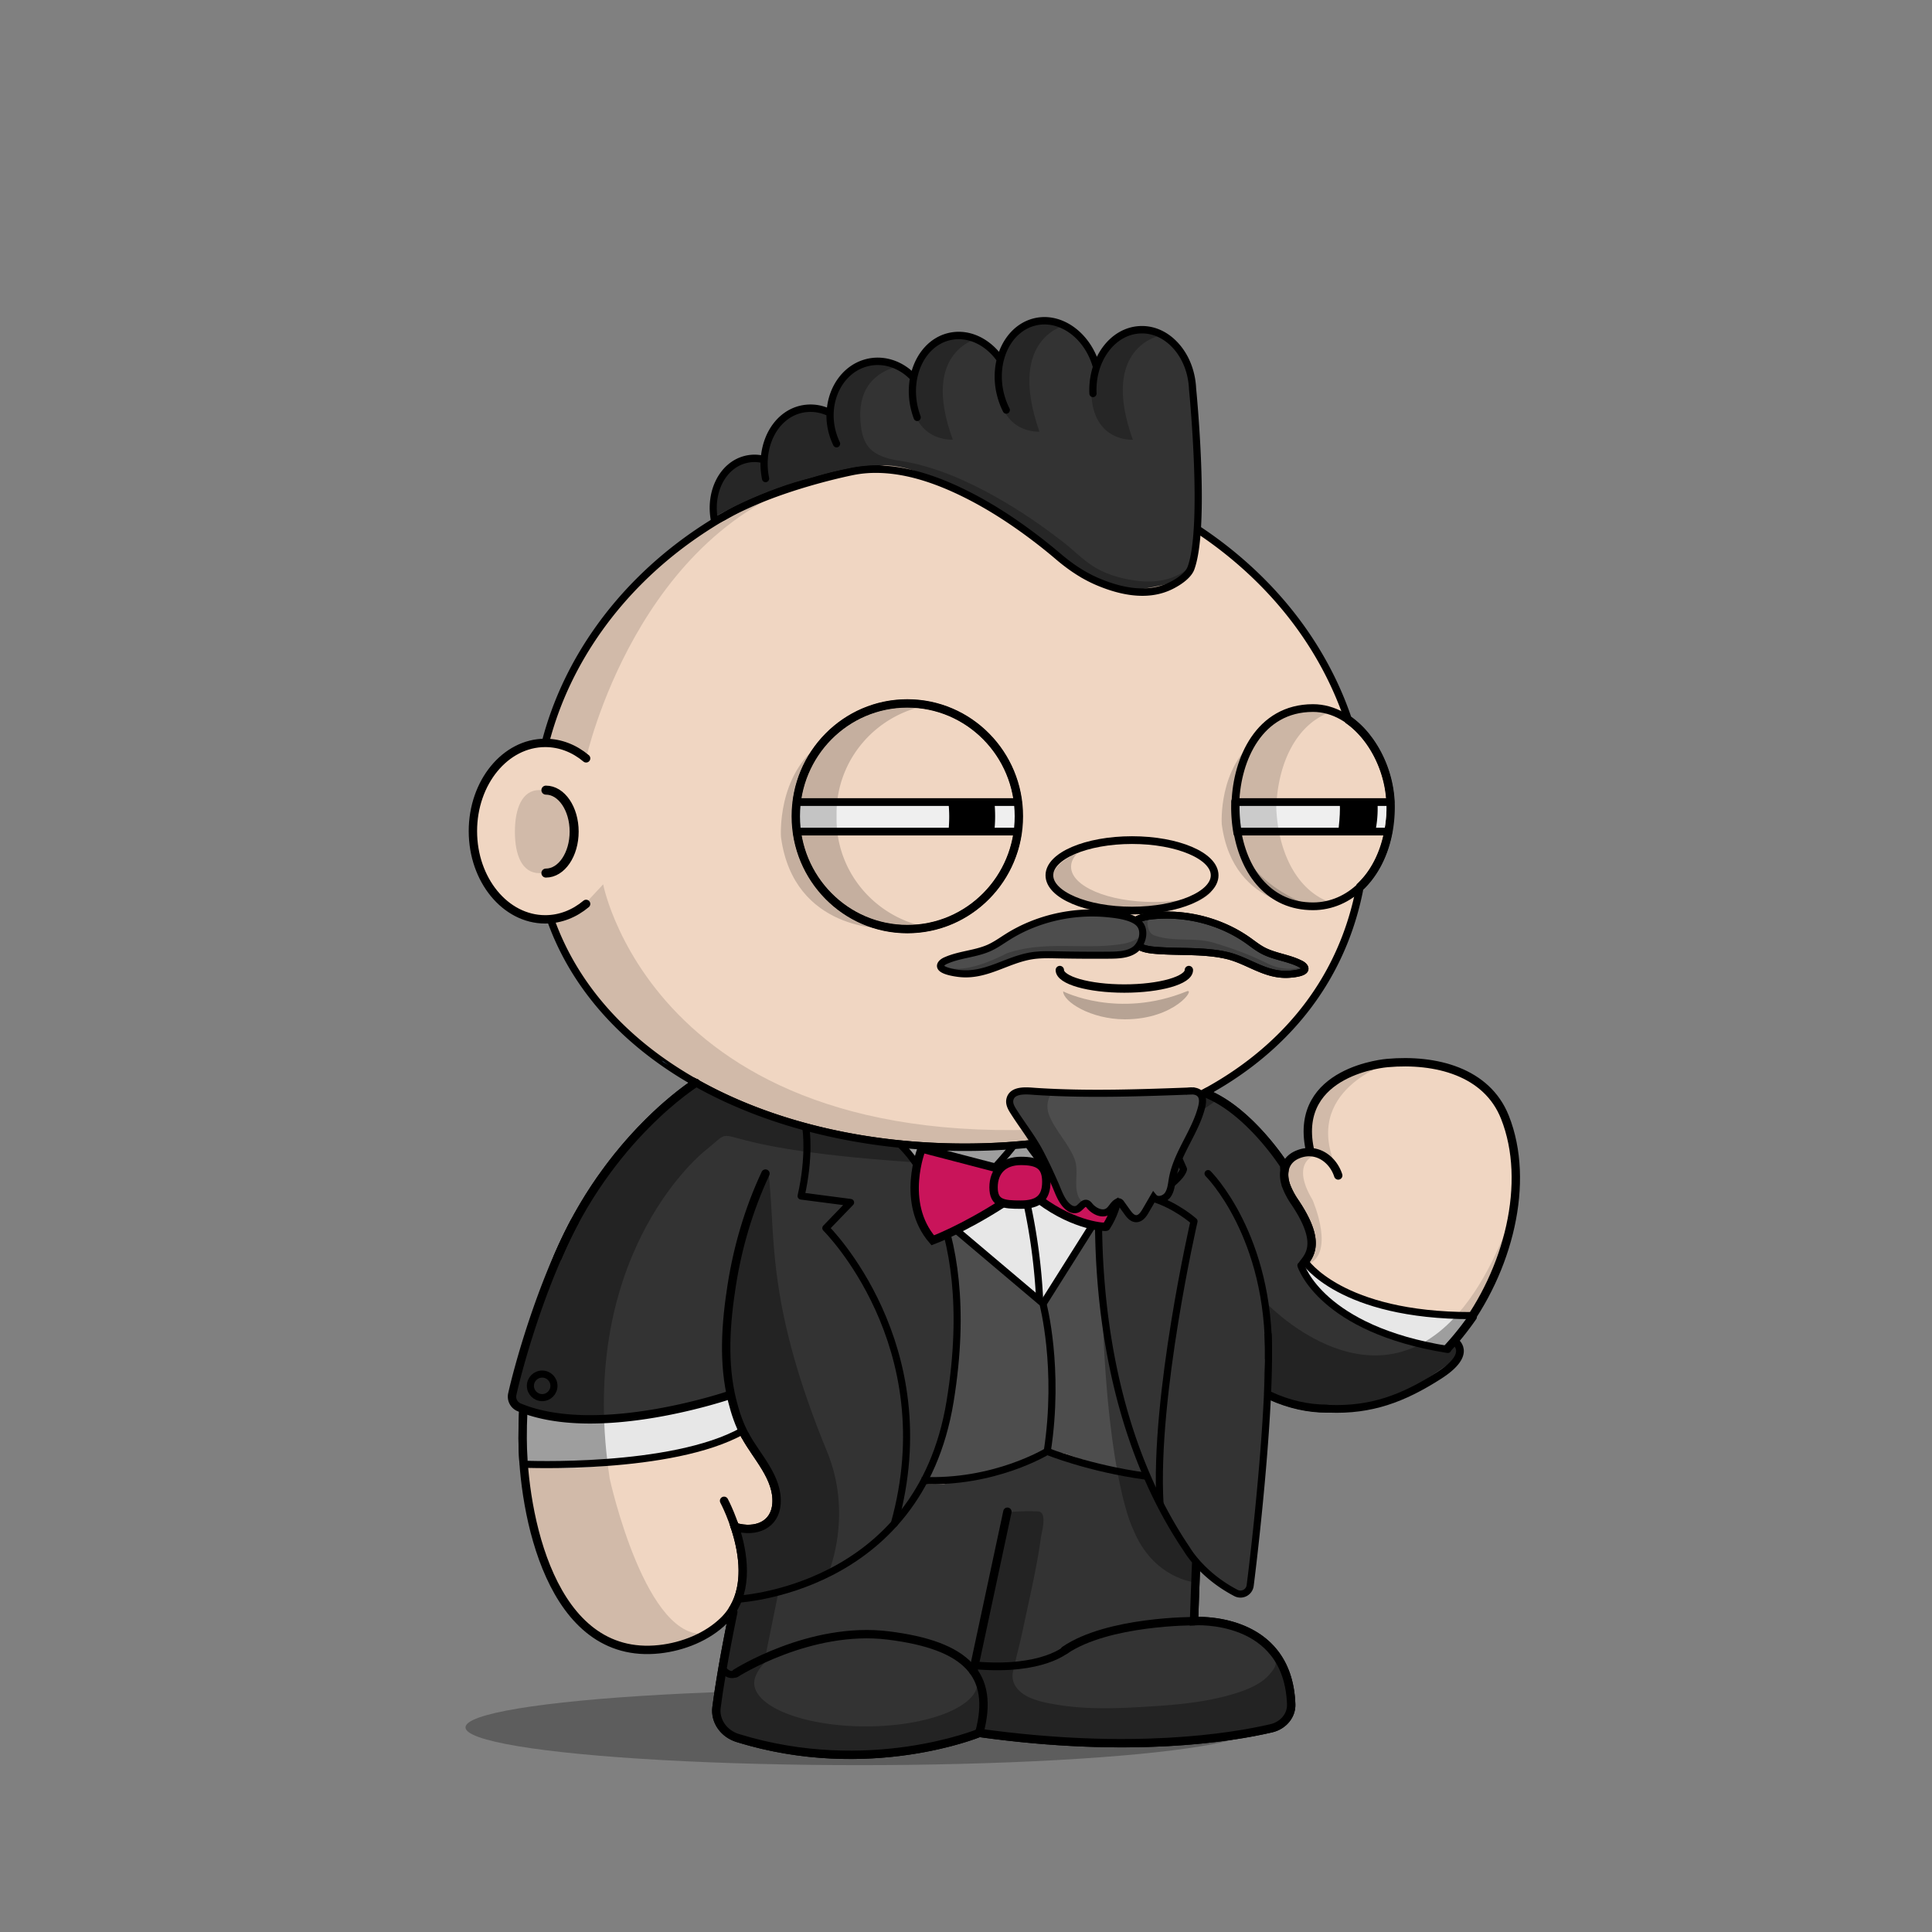 <svg xmlns="http://www.w3.org/2000/svg" xmlns:xlink="http://www.w3.org/1999/xlink" viewBox="0 0 3000 3000" width="100%" height="100%"><rect x="0" y="0" width="3000" height="3000" fill="#808080" stroke="none"/><defs><style>.cls-1-52{opacity:0.27;}.cls-2-52{fill:#f0d6c2;}.cls-3-52,.cls-4-52{fill:none;stroke:#000;stroke-linecap:round;stroke-miterlimit:10;}.cls-3-52{stroke-width:13px;}.cls-4-52{stroke-width:14px;}.cls-5-52{opacity:0.13;}</style></defs><g id="body_ground_shadwo-52" data-name="body ground shadwo"><ellipse class="cls-1-52" cx="1334.82" cy="2682.24" rx="612.02" ry="58.67"/></g><g id="TONE_1" data-name="TONE 1"><path class="cls-2-52" d="M1075.21,1684.92l-86.3,76.44-81.19,108.46-57.17,122.51-32.25,136.1-6.75,96.68,6.35,91.23L835,2395.21l31.39,75.86,38.09,50.13,47.54,31,78.62,9.8,53.8-18.18,39.91-27.63,14.26-12.89-9.88,50-15.22,91.24,2.66,29.33,13.85,17,51.09,17.73,78.1,16.35h75.62l66.58-5.32,48.93-8.42,52-13.82,24.82-6.52,41.94,6.07,126.13,9.16,99.75-.28,77.23-5.54,66.85-9.41,35-7.15,26.94-20.17,3.93-17.17-4.13-32.14-26.1-52.19-43.66-30.74-77-13.9,10.76-205.51s11.6-13.31,15.48-16.39,47-58.42,47-58.42l25-55.24,10.56-19.26,31.14,13.27,62.08,11.3,70.55-7.08,44-23.38,49.3-35.46,42.09-44.1,45.13-60.73,24.32-63.88,17.23-65.23,5.15-65.54-6.61-53.5-17.62-48.7-32.84-34.56-44.43-25.16-50.48-7-43.5-2.38-47.62,10.35-47.78,27.42L2036,1718.43l-4.92,39.57,4.92,33.29-26.16,5.63-11.5,8.85-4.35,6.33-38.65-58.25-40.72-31.51-40.6-26.81,31.43-17.16,63.7-49.54,45.12-49.55L2062,1514.7l25.66-53.08,19.46-60.16,22-45.61s67.57-79.84,0-202.29c-1-1.73.06-10,.06-10l-42.42-40.22-26.54-55.74-22.12-48.66-38.92-53.08-40.7-42.47-35.39-32.73-84.93-62.81-67.24-33.62-70.78-27.43-73.43-21.23L1533,712.27l-76.08-3.54-109.71,10.61-100.85,26.55-81.4,33.62-67.24,37.15-77,58.39L963.2,934.33l-61.93,81.39-29.2,69-23.37,63.1-6.32,5.84L794.78,1169l-33.87,33-22.55,52v62.59l15.25,50.65L781,1405l52.34,22.55,25.51,2.22,26.54,65.47,44.24,61.93,38.93,41.58,61.93,50.43,47.77,29.19Z"/><path class="cls-3-52" d="M1188.61,1822.33c-25.84,55.2-43,113.78-52.34,173.17-9.26,58.83-13.91,121.32.77,179.71,4.69,18.63,10.62,36.6,19.91,53.7,18.31,33.72,51.4,65.64,48.8,105.78-2.14,33.08-31.85,46-64.61,36.29"/><path class="cls-3-52" d="M1875.87,1822.33s102.57,98.45,91,287.14c0,0-3.62,117-95.28,193.58a25.6,25.6,0,0,0-9.21,18.23c-1.49,27.45-5.31,101.95-8.34,196,0,0,145.74-10.32,150.89,129,.65,17.51-12.29,33-30.87,37.34-61.79,14.38-217.56,40-453.39,7.15,0,0-171.42,71-375.08,8-21.91-6.79-35.72-26.6-33-47.6,3.64-28.11,11-75.14,26-147.9"/><path class="cls-3-52" d="M1142.45,2598.2s115.4-73.83,237.21-58.6,165.4,61,141,151.19"/><path class="cls-3-52" d="M1854.07,2517.33s-133.35-.74-200.62,45.13"/><line class="cls-3-52" x1="1511.37" y1="2594.76" x2="1564.29" y2="2347.39"/><path class="cls-3-52" d="M1962.82,2162.51c234.13,119.66,454.59-224.88,374-427.73-28.07-70.68-107.32-90.8-182.53-84.12,0,0-145.76,11-120.63,133.23"/><path class="cls-3-52" d="M2078,1825.24c-8.17-25.5-34.33-44.87-63.48-32.33-21.57,9.27-24.07,30.78-17,49.43a121.09,121.09,0,0,0,13,24.25c40.21,59.72,25.13,80.86,13.07,95.56"/><path class="cls-3-52" d="M1994,1809.24s-53-83.28-120-110.78"/><path class="cls-4-52" d="M847.68,1226.92c24.22,0,43.86,28.83,43.86,64.39s-19.64,64.39-43.86,64.39"/><g class="cls-5-52"><path d="M1094.33,1787.19s-201.47,157.92-147.5,509.15c0,0,56.62,258.34,152.17,239.76l-45.17,19.08L987.54,2562l-45-14-53-42.94L852,2442.22s-19.3-58-20-60.58-15.21-73-15.21-73l-4.07-66,3.05-93.58,14.8-87.89,24.13-80.54,29.56-68.17,35.67-59,31.53-47.85,30.94-37.14,43.33-39.74,34.35-32.8,20.29-14.44-27.3-18.43-64-47.48-59.57-58.39-27.71-38.8-42.45-63.51-.62-25.09,42.47-18.58,35.39-38s89.35,468.89,829,367.15c13.61-1.87-115.08,25.45-101.63,22.66l90.13-18.72,59.92-21.23,59.94-27.48,16.88,11.15s-138.51,121.21-481.78,97.32S1157.34,1736.76,1094.33,1787.19Z"/><path d="M887.11,1291.31c0,35.64-22.14,64.54-49.45,64.54s-38.13-28.59-38.13-64.23,10.82-64.85,38.13-64.85S887.11,1255.67,887.11,1291.31Z"/><path d="M1573.17,2594.76c5-22.44,11.15-45.09,15.5-66,9.65-46.4,21-93.08,27.47-140,1.38-10.09,10.82-41.24-4.4-41.86a345.39,345.39,0,0,0-47.38,1.36l-45,207c-2.76,12.73-5.54,25.71-4.26,38.67,1.7,17.12,10.15,32.84,11.64,50,1.1,12.68-9.17,31.37,0,42.38,4.14,5,11.17,6.24,17.6,7.11,54.93,7.46,110,10.25,165.29,12.64h.92l112.2-1.68a17.54,17.54,0,0,0,1.77-.12l105.39-13.38,40.32-6.53a15.92,15.92,0,0,0,7-3l13.67-10.24c19.81-14.84,7.66-38.52,6.72-57.27l-8.71-23.49-9.17-10c5.94,6.46-12.78,24.53-16.48,27.49-13.29,10.63-30,17-46.12,22-49.56,15.11-100.57,18.33-151.92,21.17-41.23,2.29-82.9,2.88-123.77-3.88-14.26-2.36-29.29-5.19-42.53-11.13C1581.78,2628.28,1568.73,2614.52,1573.17,2594.76Z"/><path d="M1964,2021.1s239.6,257.11,382-130.4l-20.31,76.86L2277.13,2057l-57.28,64.14-72.94,47.35-81.48,18.63-48.89-5-53.72-19.66v-31.7l5.41-52.55Z"/><path d="M2047.55,1791.7s-47.47,7.88-9.43,71.58c0,0,38.93,88.47-12.38,101.74,0,0,7.07-21.24,8.84-23s-1-30.6-1-30.6l-15.51-33.06s-18.7-31.29-20.56-36,4.37-40.57,4.37-40.57l22.84-10.07,20.1-2.71Z"/><path d="M2158.44,1650.06s-139.78,42.47-82.27,165.44l-16.53-15s-22.62-9.72-24.28-13.26-4.87-29.41-4.59-31.07,5.2-35,5.2-35l19.58-28,29.33-21.85Z"/><path d="M910.12,1177.54s78.74-358.22,369.81-437l-115,38.93-81,47.6-83.15,68.5-73.31,85.71-52.94,78.26-27.88,94,40.48,9.18Z"/><path d="M1527.19,2638.53,1517,2606.15a27.42,27.42,0,0,1,.89,6.92c0,37.38-77.63,67.68-173.4,67.68s-173.4-30.3-173.4-67.68c0-10.07,8.47-24.59,18.57-33.18l1.72-5.79a2.09,2.09,0,0,1-2.82-2.32L1229,2372.66a44.63,44.63,0,0,1,51.53-35c28.26,5,69.15,9.6,119.68,9.6-108.73,0-195.06-106.63-211.45-199.06-8.65-48.77-14.07-95.19-13.38-144.66.75-52.56,2.46-108.52,10.89-166.33a2.09,2.09,0,0,0-4-1.14c-22.2,50.76-92.27,233.07-29,385.72a1.4,1.4,0,0,0,.15.3l43,70.9a2.56,2.56,0,0,1,.24.56l4.42,17a62.9,62.9,0,0,1-1.35,36.2l-4.83,14.12a2.11,2.11,0,0,1-1.14,1.24l-26.61,11.66a2.06,2.06,0,0,1-1.07.16l-21.94-2.52a2.1,2.1,0,0,0-2.27,2.61l7.71,29.28a1.59,1.59,0,0,1,.06.38l3.63,49.69a2.11,2.11,0,0,1-.08.75l-14.6,49.1-.06.26-24.2,149.68a2.1,2.1,0,0,0,0,.79l6,26.41a2.08,2.08,0,0,0,1.18,1.45l59.31,26.68a2,2,0,0,0,.49.15l69,12.26.26,0,84.09,4h.26l60.19-4.53.24,0,83.39-16a1.05,1.05,0,0,0,.24-.06l40.42-13a2.09,2.09,0,0,0,1.43-1.73l6.33-50.94"/><path d="M1918.06,2248.79s-59.53,81.86-149.77,94c0,0,23,15,91.12-2.65l4.42-20.35,8.85-16.81,10.48-10.21"/></g><path d="M2129.2,1143.53a144,144,0,0,0-31.17-30.72,536.58,536.58,0,0,0-23-56.35c-32.82-68.83-79.79-130.63-139.61-183.69s-129.34-94.63-206.81-123.7c-80.17-30.08-165.32-45.33-253.08-45.33a723.09,723.09,0,0,0-219.4,33.67,674.64,674.64,0,0,0-187.55,93.24c-56,39.93-104,87.44-142.51,141.21-39.24,54.78-67.57,114.53-84.18,177.58a5.75,5.75,0,0,0,11.12,2.93c16.26-61.69,44-120.17,82.41-173.82,37.78-52.73,84.83-99.34,139.84-138.54a663,663,0,0,1,184.36-91.64,711.53,711.53,0,0,1,215.91-33.13c86.38,0,170.17,15,249,44.6,76.14,28.57,144.52,69.46,203.22,121.54s104.7,112.6,136.85,180a522.14,522.14,0,0,1,24.57,61.08c1.7,1.17,3.39,2.41,5.06,3.7.85.67,1.71,1.35,2.55,2l.54.43c.91.76,1.82,1.54,2.72,2.34l.82.73c.88.79,1.76,1.59,2.63,2.42.22.2.43.42.65.63a141.8,141.8,0,0,1,14.69,16.6c21.6,28.51,34,65.55,34,101.63,0,40.38-11.31,77.31-31.91,104.43h0c-.65.86-1.31,1.7-2,2.53-.89,1.11-1.79,2.18-2.69,3.24l-1,1.09c-.6.69-1.2,1.36-1.81,2-.38.42-.77.83-1.16,1.25-.57.6-1.14,1.19-1.72,1.78-.39.4-.78.81-1.18,1.2-.91.9-1.83,1.8-2.76,2.66-20,109.66-76.83,202.64-167.34,272.26-54.72,42.09-120.47,74.65-195.41,96.79s-157.82,33.42-245.91,33.42c-73.58,0-145.3-7.85-213.16-23.33S1154,1714,1098,1684.31c-117.39-62.14-199.49-151.36-237.44-258a5.75,5.75,0,0,0-10.83,3.85c38.92,109.43,122.91,200.84,242.89,264.35,56.87,30.1,120.69,53.35,189.67,69.09,68.7,15.67,141.28,23.62,215.72,23.62,89.2,0,173-11.4,249.17-33.89,76.31-22.54,143.31-55.75,199.16-98.7,91.16-70.12,149-163.31,170.49-273.08a136.34,136.34,0,0,0,12.27-13.43c23.68-29.62,36.73-70.49,36.73-115.08C2165.83,1214.15,2152.48,1174.25,2129.2,1143.53Z"/><path class="cls-3-52" d="M910.12,1403.57c-18.06,15.13-39.93,24-63.49,24-62,0-112.3-61.34-112.3-137s50.28-137,112.3-137c23.56,0,45.43,8.85,63.49,24"/><path class="cls-3-52" d="M1124.34,2330.45s65.27,121.25,0,185.71c-26,25.66-63.7,40.75-100.54,44.76-169.74,18.5-211.9-213.21-212.25-327.21-1.19-384.43,268.87-552.24,268.87-552.24"/></g><defs><style>.cls-1-89{fill:#8cc9ff;}.cls-2-89{fill:#e7e7e7;}.cls-3-89{fill:#4d4d4d;}.cls-4-89{fill:#333;}.cls-5-89{opacity:0.32;}.cls-1-890-89,.cls-1-891-89,.cls-1-892-89,.cls-1-893-89,.cls-6-89,.cls-7-89,.cls-8-89,.cls-9-89{fill:none;}.cls-1-890-89,.cls-1-891-89,.cls-1-892-89,.cls-1-893-89,.cls-1-894-89,.cls-6-89,.cls-7-89,.cls-9-89{stroke:#000;}.cls-1-890-89,.cls-1-894-89,.cls-6-89,.cls-7-89{stroke-linecap:round;}.cls-1-891-89,.cls-1-892-89,.cls-1-894-89,.cls-6-89,.cls-7-89,.cls-9-89{stroke-miterlimit:10;}.cls-1-894-89,.cls-6-89,.cls-9-89{stroke-width:13px;}.cls-1-890-89,.cls-1-891-89,.cls-1-893-89,.cls-7-89{stroke-width:11px;}.cls-1-890-89,.cls-1-893-89{stroke-linejoin:round;}.cls-1-892-89{stroke-width:12px;}.cls-1-894-89{fill:#c9145a;}</style></defs><g id="SUIT_BOWTIE" data-name="SUIT BOWTIE"><path class="cls-1-89" d="M1030.44,1649.18l7.67,4.68q-5.37-3.66-10.78-7.22Z"/><path class="cls-2-89" d="M1132,2169c-8-1-15,6-24,8-6,1-13-1-19,1-89.93,30-186.94,35.72-277.42,13.17l4.14,82c75.24,15.32,151.33-.37,228.28-15.2,36-6.63,70.18-15.06,103.43-29.53-3.26-13.94-4.79-28.18-8.43-43.47C1138,2179,1139,2170,1132,2169Z"/><path class="cls-2-89" d="M1558,1971c6-20,9-41,21-59-27-17-52-37-77-56,25.31-24.4,56.33-45.54,72.4-78.18q-15.5,1.17-31.11,1.79c5.24.06,10.48.18,15.71.39-5.23-.21-10.47-.33-15.71-.39-3.76.15-7.52.29-11.29.39,3.77-.1,7.53-.24,11.29-.39-43.77-.45-87.63,3.86-132.29-.61q-6.16-.66-12.33-1.44c23.87,32.83,43,69.48,59.06,107.44l1.27,1C1493,1915,1523,1945,1558,1971Z"/><path class="cls-2-89" d="M1562,1975.38c1,18,71.55,106,100-21.38,12.77-22.71,27.58-43.89,45.45-62.5q.46-35.74,3.55-71.5c2-17,3-34,7-51,1.33-6,2.66-11.52,4-17.2a703,703,0,0,1-123.75,23.87c-41.63,5.12-119.55,66-95.92,95.26C1492.31,1884.93,1562,1960.38,1562,1975.38Z"/><path class="cls-3-89" d="M1707.45,1891.5c-17.87,18.61-32.68,39.79-45.45,62.5l-.77-1.19C1650.62,1979,1634.81,2003,1619,2026c-21.23-18.46-42.46-35.23-60.54-56.58-.15.53-.3,1.06-.46,1.58-35-26-65-56-99-85l-1.27-1,1.27,3c1,1,3,4,3,6,33,83,31,170,16,258-5,26-7,49-14,74-7,28-17,53-33,77,15,2,31,4,44-1a50.73,50.73,0,0,1,9-2c46-11,88-19,129-42,6-3,13-12,19-6,2,2,8-1,7,4,9,0,18,1,25,5,3,1,6,1,8,4,2,2,6,0,9,1,15,8,29,14,45,16,19,3,38,2,55,10C1732.43,2165.05,1705.66,2028.66,1707.45,1891.5Z"/><path class="cls-4-89" d="M1624,2580c-38,16-80,5-121,5-44-46-114-47-174-48-55,0-106,23-155,46-16.53,8.27-37.85,22.68-52.09,11.05l-8.41,50.44,2.66,29.33,13.85,17,51.09,17.73,78.1,16.35h75.62l66.58-5.32,48.93-8.43,52-13.81,24.82-6.52,41.94,6.07,126.13,9.16,99.75-.28,77.23-5.54,66.85-9.41,35-7.15,26.94-20.17,3.93-17.17-4.13-32.14-26.1-52.19-43.66-30.74-77-13.9.22-2.59c-50,6.66-99,3.71-146.29,22.26C1679,2548,1653,2567,1624,2580Z"/><path class="cls-4-89" d="M2262.33,2081.89A32.11,32.11,0,0,0,2252,2098c-90-15-195-45-232-138a14.07,14.07,0,0,0,5.7-2.45c15.9-32.6,3-68-14.7-98.55-8.56-15-17.11-31.48-18-48.42l-37.64-56.73-40.72-31.51-37.83-25c-10.85,4.45-21.76,9-32.76,13.64-32,14-66,23-100,34q-11,3.62-22,6.8c-1.32,5.68-2.65,11.22-4,17.2-4,17-5,34-7,51-14,161,13,323,70,472-17-8-36-7-55-10-16-2-30-8-45-16-3-1-7,1-9-1-2-3-5-3-8-4-7-4-16-5-25-5,1-5-5-2-7-4-6-6-13,3-19,6-41,23-83,31-129,42a50.73,50.73,0,0,0-9,2c-13,5-29,3-44,1,16-24,26-49,33-77,7-25,9-48,14-74,15-88,17-175-16-258,0-2-2-5-3-6-16.26-39-35.84-76.74-60.33-110.44-60.86-7.68-121.55-23.3-183.37-37.35-40-9-71.3-23.21-108.3-41.21-10.06-4.65-21.32-9.3-31-15.8l-.79,1.72-86.3,76.44-81.19,108.46-57.17,122.51-52,159.61-3.45,25.28,16.46,13.4,0,.55C902.06,2213.72,999.07,2208,1089,2178c6-2,13,0,19-1,9-2,16-9,24-8,7,1,6,10,7,16,3.64,15.29,5.17,29.53,8.43,43.47,1.86-.81,3.72-1.62,5.57-2.47,22,38,63,75,48,123-7,25-37,30-60,26,17.61,44,13.5,95-11.61,136.6l9.21-8.33-9.88,50-6.81,40.8c14.24,11.63,35.56-2.78,52.09-11.05,49-23,100-46,155-46,60,1,130,2,174,48,41,0,83,11,121-5,29-13,55-32,84-43,47.31-18.55,96.34-15.6,146.29-22.26l6.92-81s64.75,46.47,68.87,43.73c16.58-11.06,30.94-208.1,30.94-208.1l6-81.54-4.21-25.32,31.14,13.27,62.08,11.3,70.55-7.08,51.49-13.38,86.32-58.85Z"/><path class="cls-2-89" d="M2284.84,2046.24c-5.59.12-11.2,0-16.84-.24-86-5-182-21-243-87,.25-.48.47-1,.7-1.45a14.07,14.07,0,0,1-5.7,2.45c37,93,142,123,232,138a32.11,32.11,0,0,1,10.33-16.11l-.39-4.83Z"/><path class="cls-5-89" d="M1765.63,1740.3l-.62.08-3.4,1.21C1766.13,1740.51,1768,1740,1765.63,1740.3Z"/><path class="cls-5-89" d="M1870.56,1697.1l3.64-1.43-.21-.14Z"/><path class="cls-5-89" d="M1874.2,1695.67l-3.64,1.43L1814.05,1723l-19.4,6.87c-124.86,54.28-261.56,55.58-394.65,45.12-56-5-110-20-168-30-56.11-10.64-101.93-39.06-152.84-62.64l-19,13.55-34.35,32.8-43.33,39.74-30.94,37.14L920,1853.44l-35.67,59-29.56,68.17-24.13,80.54-34.29,106.93,15.22,22.53,1.22,52,1.72,28c42.65,3.32,85.67-.57,128.72-.67-40.22-332.73,151.12-482.73,151.12-482.73,63-50.43-28.5-7.08,314.76,16.81s481.78-97.32,481.78-97.32Z"/><path class="cls-5-89" d="M1573.17,2594.76c5-22.44,11.15-45.09,15.5-66,9.65-46.4,21-93.08,27.47-140,1.38-10.09,10.82-41.24-4.4-41.86a345.39,345.39,0,0,0-47.38,1.36l-45,207c-2.76,12.73-5.54,25.71-4.26,38.67,1.7,17.12,10.15,32.84,11.64,50,1.1,12.68-9.17,31.37,0,42.38,4.14,5,11.17,6.24,17.6,7.11,54.93,7.46,110,10.25,165.29,12.64h.92l112.2-1.68a17.54,17.54,0,0,0,1.77-.12l105.39-13.38,40.32-6.53a15.92,15.92,0,0,0,7-3l13.67-10.24c19.81-14.84,7.66-38.52,6.72-57.27l-8.71-23.49-9.17-10c5.94,6.46-12.78,24.53-16.48,27.49-13.29,10.63-30,17-46.12,22-49.56,15.11-100.57,18.33-151.92,21.17-41.23,2.29-82.9,2.88-123.77-3.88-14.26-2.36-29.29-5.19-42.53-11.13C1581.78,2628.28,1568.73,2614.52,1573.17,2594.76Z"/><path class="cls-5-89" d="M1964,2021.1l4.27,57.16-5.41,52.55v31.7l53.72,19.66,48.89,5,85.91-10.58,94.31-48.4,20.16-23.68-3.87-27.42,17.59-30.22c-6.71-.58-13.46-1.06-20.05-2C2123.4,2192.19,1964,2021.1,1964,2021.1Z"/><path class="cls-5-89" d="M1284.16,2253.79c-95.55-232.69-79.08-332.52-90.73-431.46-.28-2.42-10.13,11.46-11.1,13.69-22.2,50.76-92.27,233.07-29,385.72a1.4,1.4,0,0,0,.15.3l43,70.9a2.56,2.56,0,0,1,.24.56l4.42,17a62.9,62.9,0,0,1-1.35,36.2l-4.83,14.12a2.11,2.11,0,0,1-1.14,1.24l-26.61,11.66a2.06,2.06,0,0,1-1.07.16l-21.94-2.52a2.1,2.1,0,0,0-2.27,2.61l7.71,29.28a1.59,1.59,0,0,1,.06.38l3.63,49.69a2.11,2.11,0,0,1-.08.75l-9.59,32.26c22.61-1.64,22.61-1.64,140.51-38C1284.16,2448.32,1326.38,2356.61,1284.16,2253.79Z"/><path class="cls-5-89" d="M1517,2606.15a27.42,27.42,0,0,1,.89,6.92c0,37.38-77.63,67.68-173.4,67.68s-173.4-30.3-173.4-67.68c0-10.07,8.47-24.59,18.57-33.18l1.72-5.79a2.09,2.09,0,0,1-2.82-2.32l20.29-99.88c-20.29,9.39-42.61,12.76-65.22,14.4l-5,16.84-.06.26-24.2,149.68a2.1,2.1,0,0,0,0,.79l6,26.41a2.08,2.08,0,0,0,1.18,1.45l59.31,26.68a2,2,0,0,0,.49.15l69,12.26.26,0,84.09,4h.26l60.19-4.53.24,0,83.39-16a1.05,1.05,0,0,0,.24-.06l40.42-13a2.09,2.09,0,0,0,1.43-1.73l6.33-50.94Z"/><path class="cls-6-89" d="M865.83,1952.54c78.54-186.53,214.59-271.07,214.59-271.07"/><path class="cls-6-89" d="M812.77,2267.72c-.8-12.14-1.19-23.57-1.22-34q-.06-20.55.88-40.26"/><path class="cls-6-89" d="M1139.41,2365.88c12.52,35.76,24.47,91.53-1.5,133.32"/><path class="cls-6-89" d="M1157,2228.91c18.31,33.72,51.4,65.64,48.8,105.78-2.14,33.08-31.85,46-64.61,36.29"/><path class="cls-6-89" d="M1188.61,1822.33c-25.84,55.2-43,113.78-52.34,173.17-9.26,58.83-13.91,121.32.77,179.71,4.69,18.63,10.62,36.6,19.91,53.7"/><path class="cls-6-89" d="M1857.37,2428.22c-1.14,27.35-2.22,55.52-3.3,89.11,0,0,145.74-10.32,150.89,129,.65,17.51-12.29,33-30.87,37.34-61.79,14.38-217.56,40-453.39,7.15,0,0-171.42,71-375.08,8-21.91-6.79-35.72-26.6-33-47.6,3.64-28.11,11-75.14,26-147.9"/><path class="cls-7-89" d="M1875.87,1822.33s97.43,96,93.78,287.14"/><path class="cls-6-89" d="M1142.45,2598.2s115.4-73.83,237.21-58.6,165.4,61,141,151.19"/><path class="cls-6-89" d="M1854.07,2517.33s-133.35-.74-200.62,45.13"/><line class="cls-6-89" x1="1511.37" y1="2594.76" x2="1564.29" y2="2347.39"/><path class="cls-6-89" d="M2248.07,2093.27a451.55,451.55,0,0,0,38.72-48.42"/><path class="cls-6-89" d="M1874,1698.46c67,27.5,120,110.78,120,110.78l.51,8.43c-1.31,7.94,0,16.57,3,24.67a121.09,121.09,0,0,0,13,24.25c40.21,59.72,25.13,80.86,13.07,95.56"/><path d="M1872.62,1689.09c-39,21.61-82.09,39.41-128.7,53.18-75.08,22.17-157.82,33.42-245.91,33.42-73.58,0-145.3-7.85-213.16-23.33S1154,1714,1098,1684.31q-10.29-5.44-20.22-11.19a54,54,0,0,1-9.23,8q11.79,6.9,24.07,13.4c56.87,30.1,120.69,53.35,189.67,69.09,68.7,15.67,141.28,23.62,215.72,23.62,89.2,0,173-11.4,249.17-33.89,50.46-14.91,96.85-34.48,138.64-58.45C1881.68,1692.49,1877.6,1689.62,1872.62,1689.09Z"/><path class="cls-8-89" d="M1129.19,2128.3l13.26,3s393.84,82.19,818.57-7.83"/><path class="cls-9-89" d="M1134.81,2165.6S929,2236.78,806,2185.23a17.92,17.92,0,0,1-10.53-20.38c8.77-39.73,43.69-168.39,97.77-269.63"/><path class="cls-7-89" d="M812.77,2273.6s230,10.1,340.52-51.86"/><path class="cls-1-890-89" d="M1251.6,1753.85s6.42,41-7.65,103.34l76.82,10L1282.36,1907s183.76,181.43,106.35,458.9"/><path class="cls-1-891-89" d="M1395.52,1775s128.19,105.07,79.79,401.12S1142,2483.5,1142,2483.5"/><path class="cls-1-891-89" d="M1574.16,1778.6s-53.93,69.8-112.9,106.37"/><path class="cls-1-891-89" d="M1595.83,1776c.46,1.11,41.7,60.19,87.94,99.62l22.62-28.43"/><path class="cls-1-891-89" d="M1461.4,1890.37l158,133.52s26.68,100.14,6.8,229.62c0,0-82.13,50.57-195.12,45.26"/><path class="cls-1-891-89" d="M1626.47,2253.79s64.19,26.24,153,38.37"/><line class="cls-1-891-89" x1="1706.39" y1="1887.01" x2="1620.61" y2="2023.07"/><path class="cls-1-891-89" d="M1713.93,1757.61s-56.69,374,129.24,648.48c0,0,22.65,39.71,76,67.47a15.21,15.21,0,0,0,22.1-11.56c8.8-68.86,33-287.13,27.69-391.43"/><path class="cls-1-891-89" d="M1145.63,2597s-11.12,10.11-23.34-5.24"/><path class="cls-1-892-89" d="M1656.65,2560.34s-36.86,34.75-141.84,25.7"/><path class="cls-1-893-89" d="M1801.25,2335.05c-9.7-166.54,52.82-438.65,52.82-438.65s-28-25.14-65.24-36.19c0,0,45.51-28.09,48.89-44.71,0,0-29.76-71.41-49.88-82.72"/><path class="cls-7-89" d="M2026.25,1958.85s55.06,84.21,258.56,84"/><path class="cls-7-89" d="M2020.05,1965c.51,1.53,32.09,99.17,228,130.43"/><path class="cls-1-892-89" d="M2257.79,2082.11s32.19,18.37-23.61,54-105.22,54-170.57,51.44l-3.85-.46c-29-.17-58.92-6.67-89.11-20.79"/><circle class="cls-1-891-89" cx="841.89" cy="2151.94" r="18.28"/><path class="cls-5-89" d="M1784.12,2299.16l70,122.09,2.13,35.86s-65.74-5-97-83.18c0,0-38-72.42-47.06-329.08l30.16,143Z"/><path class="cls-1-894-89" d="M1621.48,1817.28l98.32-51.55s41.57,70.89-2.08,139.11c.38,1-47.29.19-103.54-41.76"/><path class="cls-1-894-89" d="M1552,1814.84l-120.71-31.46s-33.83,83.62,17.08,142.55c0,0,45.93-16.88,109.34-57.76"/><path class="cls-1-894-89" d="M1624.71,1835.23c0,25.42-12.77,35.32-39.56,35.32s-42.35-1.36-42.35-26.77,15.57-41.09,42.35-41.09S1624.71,1809.81,1624.71,1835.23Z"/><path class="cls-1-890-89" d="M1595.83,1874.28A914.87,914.87,0,0,1,1614.18,2015"/></g><defs><style>.cls-1-347{fill:#333;}.cls-2-347{opacity:0.25;}</style></defs><g id="Layer_36_copy_6" data-name="Layer 36 copy 6"><g id="Hair_Mohawk_copy_6" data-name="Hair_Mohawk copy 6"><path class="cls-1-347" d="M1645.13,865.91l35.19,24.77s41.2,16.81,45.49,17.69,42.06,7.08,42.92,7.08,34.56-6.19,37.45-7.08,25.21-7.07,25.21-7.07l13.74-16.81S1858,857.94,1858,857.06s2.58-44.15,3.44-45.52,0-63,0-63L1858,690.73s-2.6-53.42-3-55.9-5.57-47.61-5.57-51.15-12.88-34.5-13.74-36.27-24.89-20.35-25.75-23-37.76-11.5-39.48-11.5-32.62,9.73-34.34,11.5-24,24.77-24.89,27.42-6.86,16.81-6.86,16.81l-12-23L1682,528.83s-20.6-17.69-23.18-18.58-35.19-12.38-35.19-12.38-23.66,3-26.42,5.94-20.79,18.83-23.37,21.48-22.31,29.2-22.31,29.2-16.31-18.58-18-20.35-32.62-11.5-32.62-11.5-21.45,1.77-23.17,2.65-30,9.73-30.9,10.62-18,20.35-18,22.12-9.44,28.31-9.44,28.31l-22.32-19.47s-44.63-5.3-46.35-4.42-30,15-30,15.93-18,20.34-18,20.34l-11.16,20.35-2.57,20.35-28.33-5.31-36,9.73-20.6,23.89-12.87,14.16-6.43,31.85-15-2.66-21,8.85-22.76,15-12.71,22.26-4.3,45.76s79.67-45,151.77-60.94c0,0,48.93-16.81,97.86-19.47s81.54,17.7,81.54,17.7,55.79,26.54,56.65,26.54,53.22,26.54,54.08,27.42,62.66,44.24,62.66,44.24Z"/></g><g id="Layer_37_copy_6" data-name="Layer 37 copy 6"><path class="cls-2-347" d="M1802,521s-95.09,16.72-42.89,161.81c0,0-61.93,4.42-64.58-72.54,0,0,5.82-42.74,15.74-55.88s25.83-29.94,25.83-29.94l27.68-9.71,26.29,2.85Z"/><path class="cls-2-347" d="M1656.92,504.32s-95.09,17.15-42.89,166c0,0-61.93,4.54-64.58-74.44,0,0,5.82-43.85,15.73-57.32S1591,507.85,1591,507.85l27.68-10,26.29,2.92Z"/><path class="cls-2-347" d="M1522.44,524.37s-95.08,16.36-42.89,158.36c0,0-61.93,4.32-64.58-71,0,0,5.82-41.83,15.74-54.68s25.84-29.31,25.84-29.31l27.68-9.51,26.28,2.8Z"/><path class="cls-2-347" d="M1764.51,901.75c-20.7-2.77-42.1-8.31-60.76-18.67-2.45-1.36-4.83-2.81-7.16-4.33-16.19-10.56-29.84-24.63-45.06-36.49-33-25.72-67.61-49.46-104.08-70-44.17-24.85-92.15-46.47-142.35-55.5-2.6-.46-5.21-.89-7.82-1.27-14.78-2.15-30.51-5.9-42.48-15.32-15.66-12.32-18.41-34.43-19-53-.7-21.18,4.84-42.86,20.43-58,10-9.7,24-17.44,38-19.55l-11.93-2.92-26.29-2.45-27.68,8.33s-15.92,14.42-25.84,25.68c-7.16,8.14-12.19,29.53-14.43,40.78l-9.27-2.36-26.29-2.54-27.68,8.64s-15.92,15-25.84,26.63c-6.42,7.56-11.12,26.14-13.64,38.31l-10.69-1-27.68,8.63s-15.92,15-25.84,26.63-15.74,49.68-15.74,49.68c0,34.47,100.86-24.8,100.86-24.8q-.57-2.54-1.09-5c15.29,4.34,32.94-6.54,32.94-6.54,51.81-7.44,80.64-18.58,94.85-31.07l-1.07,5.41,25.62-2.48,54,6.9,50.94,16.81,37.53,16.81,30.81,16.08,62,40.17,39.93,34,47.21,39.33,48,18.18,44.56,4.42,29.62-6.24L1840.52,896l4.42-13.27C1822.35,901.2,1792.75,905.53,1764.51,901.75Z"/></g><path d="M1865.05,718c-2.27-59.38-7.38-111.84-7.7-115.11-1.28-26.69-10.95-51.4-27.24-69.59-16.58-18.51-38-28.1-60.33-27s-42.76,12.76-57.54,32.83a100.06,100.06,0,0,0-9,14.88c-18.13-43.92-59.67-69.66-98.75-59.47-24.92,6.49-43.84,26.17-53.28,51.75-21.68-25.21-51.74-36.22-80.06-28.85-27,7-47,29.59-55.46,58.34-20.53-17.73-46.67-24.49-71.27-18.09-33.18,8.65-56.08,39.13-60.31,75.13a71.09,71.09,0,0,0-43.13-2.49c-32.5,8.47-54.88,39.21-59.2,76.5a62.31,62.31,0,0,0-25.9,1.19c-38.52,10-61.23,54.88-51.71,102.09a5.76,5.76,0,0,0,2.94,4,5.42,5.42,0,0,0,4.84.1l13.81-6.48.42-.22c81.2-46.94,199.19-69.91,200.38-70.14a174,174,0,0,1,31.15-3.06c39.94-.42,83.5,11,133.12,34.91,36.66,17.67,73.26,40.46,111.91,69.68,12.76,9.64,25.21,19.64,37,29.71,21.07,17.95,41.57,31,62.67,40,26,11.05,49.93,16.58,71.47,16.58q25.23,0,46.08-10.12c8.54-4.16,29-15.49,34.6-30.8C1864.67,856.36,1868.21,800.43,1865.05,718Zm-21,162.19c-3.38,9.29-17.15,18.71-28.92,24.44-28.67,14-65.18,11.7-108.53-6.69-20.05-8.51-39.61-21-59.81-38.23-12-10.21-24.61-20.34-37.54-30.11-39.24-29.67-76.46-52.84-113.78-70.82-51.17-24.66-96.3-36.44-138-36a185.33,185.33,0,0,0-33.09,3.26c-1.2.23-120.76,23.48-203.59,71.29l-7,3.29c-4.86-38.43,13.89-73.41,44.69-81.44a51.63,51.63,0,0,1,22.41-.8,121.47,121.47,0,0,0,2.42,25.83,5.63,5.63,0,0,0,5.45,4.58,5.69,5.69,0,0,0,1.15-.12,5.76,5.76,0,0,0,4.32-6.81c-9.43-46.61,12.25-90.7,49.36-100.37a60.85,60.85,0,0,1,39.68,3.39A107.37,107.37,0,0,0,1294,691.53a5.55,5.55,0,0,0,5,3.19,5.45,5.45,0,0,0,2.49-.61,5.82,5.82,0,0,0,2.5-7.71,95.18,95.18,0,0,1-6.74-18.78c-10.9-44.46,11.46-88.77,49.85-98.78,22.79-5.93,47.25,1.43,65.61,19.7a118.48,118.48,0,0,0,2,47.73,122.67,122.67,0,0,0,4.27,13.85,5.58,5.58,0,0,0,5.2,3.68,5.48,5.48,0,0,0,2-.39,5.81,5.81,0,0,0,3.2-7.44,110.47,110.47,0,0,1-3.86-12.51c-11.73-47.83,10-94.87,48.35-104.87,26.13-6.8,54.25,5,73.39,30.85l0,0a117.53,117.53,0,0,0,.75,53.89,120.88,120.88,0,0,0,9.6,26,5.56,5.56,0,0,0,4.94,3.08,5.39,5.39,0,0,0,2.59-.66,5.83,5.83,0,0,0,2.35-7.76,109.69,109.69,0,0,1-8.67-23.45c-11.72-47.82,10-94.86,48.36-104.86,36.49-9.51,75.71,18,89.27,62.71a6.63,6.63,0,0,0,.48,1.12,119.82,119.82,0,0,0-5.32,41.73,5.62,5.62,0,0,0,5.84,5.46,5.68,5.68,0,0,0,5.31-6c-1.12-24.05,5.4-47,18.37-64.61,12.75-17.3,30.22-27.35,49.19-28.29s37.29,7.33,51.59,23.3c14.55,16.24,23.18,38.44,24.3,62.49,0,.11,0,.21,0,.32C1846.45,606,1867.17,816.75,1844.09,880.18Z"/></g><defs><style>.cls-1-262,.cls-5-262{fill:#efefef;}.cls-2-262,.cls-3-262{fill:none;}.cls-2-262,.cls-3-262,.cls-4-262,.cls-5-262{stroke:#000;}.cls-2-262,.cls-3-262,.cls-5-262{stroke-linecap:round;}.cls-2-262{stroke-linejoin:round;stroke-width:12px;}.cls-3-262,.cls-4-262,.cls-5-262{stroke-miterlimit:10;stroke-width:13px;}.cls-4-262{fill:#232323;}.cls-6-262{opacity:0.18;}.cls-7-262{opacity:0.15;}</style></defs><g id="SQUINT_REG" data-name="SQUINT REG"><path class="cls-1-262" d="M2152.34,1243.52,1917,1247.64l6.66,43.67h225.65S2154.87,1261.46,2152.34,1243.52Z"/><path class="cls-1-262" d="M1579.56,1243.52l-345.45,4.12,9.77,43.67h331.19S1583.28,1261.46,1579.56,1243.52Z"/><rect x="1484.51" y="1248.04" width="49.06" height="40.94"/><polygon points="2090.16 1250.16 2090.16 1288.63 2126.16 1288.63 2128.89 1248.04 2090.16 1250.16"/><path class="cls-2-262" d="M1577.22,1245.47H1237c10.7-86.39,83.57-153.22,171.86-153.22s161.17,66.83,171.86,153.22Z"/><path class="cls-2-262" d="M1577.22,1291.31H1237.28c11.49,85.49,84,151.38,171.62,151.38s160.13-65.89,171.63-151.38Z"/><path class="cls-2-262" d="M2154.16,1245.47H1918.39c2.41-66.06,36.57-146,120.4-146,64.39,0,117,71.82,120.37,146Z"/><path class="cls-2-262" d="M2152.28,1291.31H1921.42c11,64.58,50.55,116,117.37,116,56.71,0,104.27-46.43,117.12-116Z"/><ellipse class="cls-3-262" cx="1408.9" cy="1267.47" rx="173.21" ry="175.21"/><path class="cls-4-262" d="M1479.33,1291.31c.65-7.55,1.12-15.49,1.12-23.68a216.73,216.73,0,0,0-1.24-22.16"/><path class="cls-4-262" d="M1537.61,1245.47a210.45,210.45,0,0,1,1.12,21.81,208.34,208.34,0,0,1-1.37,24"/><path class="cls-5-262" d="M1921.91,1294.1a227.88,227.88,0,0,1-3.66-41.09q0-4.26.18-8.61"/><path class="cls-4-262" d="M2084.66,1291.31c1.1-10.78,2.5-23.12,2.5-36.26,0-3.25-.11-6.44-.29-9.58"/><path class="cls-4-262" d="M2132.49,1245.47q.23,4.56.23,9.29a168.61,168.61,0,0,1-3.83,36.54"/><path class="cls-6-262" d="M1299,1271.76c0-.91,0-1.81,0-2.72h0c0-.52,0-1,0-1.57s0-1,0-1.57h0c0-.91,0-1.81,0-2.73,0-83.72,61-153.38,141.56-168.06a176.42,176.42,0,0,0-31.65-2.86c-95.66,0-173.21,76.53-173.21,170.92,0,.91,0,1.82,0,2.72h0c0,.52,0,1,0,1.57s0,1,0,1.57h0c0,.91,0,1.81,0,2.72,0,94.4,77.55,170.92,173.21,170.92a176.42,176.42,0,0,0,31.65-2.86C1360,1425.15,1299,1355.49,1299,1271.76Z"/><path class="cls-7-262" d="M1981.8,1254.76h2.94l-3-.12c0-.37,0-.74,0-1.11s0-.75,0-1.12l3-.11h-2.94c2.92-69,32.43-130.24,87.37-147.63a96.19,96.19,0,0,0-30.38-4.92c-76.12,0-116.86,70.93-120.29,152.66h-.1c0,.37,0,.74,0,1.11s0,.74,0,1.11h.1c3.43,81.74,44.17,152.67,120.29,152.67a96.19,96.19,0,0,0,30.38-4.92C2014.23,1385,1984.72,1323.74,1981.8,1254.76Z"/><path class="cls-6-262" d="M1276,1153.56S1132.63,1355,1376.16,1441.83c0,0-143.73,5.17-163.45-142C1212.71,1299.87,1205.71,1203.08,1276,1153.56Z"/><path class="cls-6-262" d="M1953.91,1145.73s-128.54,184.84,89.78,264.47c0,0-128.85,4.74-146.53-130.24C1897.16,1280,1890.88,1191.16,1953.91,1145.73Z"/></g><defs><style>.cls-1-447{opacity:0.18;}.cls-2-447{fill:none;stroke:#000;stroke-linecap:round;stroke-linejoin:round;stroke-width:12px;}</style></defs><g id="BUTTON_NOSE_copy" data-name="BUTTON NOSE copy"><path class="cls-1-447" d="M1791.44,1400.59c-70.86,0-128.29-24.49-128.29-54.7,0-7.35,3.41-14.37,9.57-20.77-23.71,9.93-38.43,23.75-38.43,39,0,30.21,57.44,54.71,128.29,54.71,53.61,0,99.53-14,118.71-33.94C1858.15,1394.61,1826.43,1400.59,1791.44,1400.59Z"/><ellipse class="cls-2-447" cx="1757.79" cy="1359.22" rx="128.29" ry="54.71"/></g><defs><style>.cls-1-441{fill:none;stroke:#000;stroke-linecap:round;stroke-miterlimit:10;stroke-width:13px;}.cls-2-441{opacity:0.24;}</style></defs><g id="Mouth_Smile"><path class="cls-1-441" d="M1846.08,1506.27c0,15.86-44.86,28.73-100.2,28.73s-100.19-12.87-100.19-28.73"/><path class="cls-2-441" d="M1842.61,1539.4c14.7-6-17.39,43.39-95.87,43.39-53,0-95.87-27.52-95.87-43.39C1650.87,1539.4,1735.77,1582.84,1842.61,1539.4Z"/></g><defs><style>.cls-1-280{fill:#4d4d4d;}.cls-2-280{opacity:0.21;}.cls-3-280{fill:none;stroke:#000;stroke-miterlimit:10;stroke-width:11px;}</style></defs><path class="cls-1-280" d="M1804.61,1421.06c47.27-1.6,95.21,12.45,132.84,38.94,8.23,5.79,16,12.19,25.16,16.75,17.83,8.91,38.56,10.78,56.4,19.82a17.83,17.83,0,0,1,5.37,3.67c9.18,10.24-17.43,12.26-23.25,12.61-36.65,2.2-62.93-21.63-96.79-29.36s-71.29-5.07-105.94-7.5c-12-.83-24.82-2.1-33.83-9.37-9.22-7.44-13.1-24-5.35-33.47C1767.81,1422.63,1791.58,1421.5,1804.61,1421.06Z"/><path class="cls-2-280" d="M1970,1497c-28-14-55-24-85-33s-61-1-91-11c-9-2-13-13-12-22a21.19,21.19,0,0,1,4.24-8.62c-10.73,1.39-21.74,4.31-27,10.77-7.75,9.49-3.87,26,5.35,33.47,9,7.27,21.88,8.54,33.83,9.37,34.65,2.43,72.08-.23,105.94,7.5s60.14,31.56,96.79,29.36c5.82-.35,32.43-2.37,23.25-12.61l0,0C2008.14,1507.1,1987.12,1505,1970,1497Z"/><path class="cls-1-280" d="M1854.81,1693.9c-82.26,3-164.29,6.25-246.54.87-12.6-.82-37-4.22-40.25,13.23-1,5.73,1.75,11.43,4.83,16.38,13.88,22.27,30.1,42.28,42.41,65.8,8.3,15.86,15.81,32.13,23,48.5,5.56,12.57,10.54,29.24,22.76,37.28,3.68,2.42,8.64,3.34,12.51,1.25,5.16-2.79,9-10.52,14.43-8.38,1.68.66,2.85,2.17,4,3.56,7.07,8.54,19.92,14.71,29,8.4,5.25-3.64,7.71-10.49,13.22-13.7a5,5,0,0,1,3.86-.79,6.13,6.13,0,0,1,2.89,2.59l9.46,13.19c3.5,4.87,7.9,10.24,13.9,10.28,6.7.05,11.29-6.49,14.66-12.29l12.34-21.24c5.43,6.66,17,3.58,22-3.4s5.62-16.06,7.1-24.53c6.88-39.65,35.4-72.45,45.41-111.43,1.76-6.88,2.68-15-1.94-20.37-5.31-6.19-14.89-5.57-23-4.43"/><path class="cls-3-280" d="M1854.81,1693.9c-82.26,3-164.29,6.25-246.54.87-12.6-.82-37-4.22-40.25,13.23-1,5.73,1.75,11.43,4.83,16.38,13.88,22.27,30.1,42.28,42.41,65.8,8.3,15.86,15.81,32.13,23,48.5,5.56,12.57,10.54,29.24,22.76,37.28,3.68,2.42,8.64,3.34,12.51,1.25,5.16-2.79,9-10.52,14.43-8.38,1.68.66,2.85,2.17,4,3.56,7.07,8.54,19.92,14.71,29,8.4,5.25-3.64,7.71-10.49,13.22-13.7a5,5,0,0,1,3.86-.79,6.13,6.13,0,0,1,2.89,2.59l9.46,13.19c3.5,4.87,7.9,10.24,13.9,10.28,6.7.05,11.29-6.49,14.66-12.29l12.34-21.24c5.43,6.66,17,3.58,22-3.4s5.62-16.06,7.1-24.53c6.88-39.65,35.4-72.45,45.41-111.43,1.76-6.88,2.68-15-1.94-20.37-5.31-6.19-14.89-5.57-23-4.43"/><path class="cls-2-280" d="M1673.57,1855.77c-6.06-18.34,2-38-5.11-56.34-9.75-24.53-29.79-43.59-39.54-68.13-4.78-12.42-2.63-25.86,5.23-35.13-8.62-.38-17.25-.83-25.88-1.4-12.6-.82-37-4.22-40.25,13.23-1,5.73,1.75,11.43,4.83,16.38,13.88,22.27,30.1,42.28,42.41,65.8,8.3,15.86,15.81,32.13,23,48.5,5.56,12.57,10.54,29.24,22.76,37.28,3.68,2.42,8.64,3.34,12.51,1.25,3.61-2,6.57-6.33,9.89-8C1679,1865.4,1675.44,1861,1673.57,1855.77Z"/><path class="cls-3-280" d="M1804.61,1421.06c47.27-1.6,95.21,12.45,132.84,38.94,8.23,5.79,16,12.19,25.16,16.75,17.83,8.91,38.56,10.78,56.4,19.82a17.83,17.83,0,0,1,5.37,3.67c9.18,10.24-17.43,12.26-23.25,12.61-36.65,2.2-62.93-21.63-96.79-29.36s-71.29-5.07-105.94-7.5c-12-.83-24.82-2.1-33.83-9.37-9.22-7.44-13.1-24-5.35-33.47C1767.81,1422.63,1791.58,1421.5,1804.61,1421.06Z"/><path class="cls-3-280" d="M1804.61,1421.06c47.27-1.6,95.21,12.45,132.84,38.94,8.23,5.79,16,12.19,25.16,16.75,17.83,8.91,38.56,10.78,56.4,19.82a17.83,17.83,0,0,1,5.37,3.67c9.18,10.24-17.43,12.26-23.25,12.61-36.65,2.2-62.93-21.63-96.79-29.36s-71.29-5.07-105.94-7.5c-12-.83-24.82-2.1-33.83-9.37-9.22-7.44-13.1-24-5.35-33.47C1767.81,1422.63,1791.58,1421.5,1804.61,1421.06Z"/><path class="cls-1-280" d="M1719.61,1418.78c-53.91-5.27-109.68,7.65-154.55,35.78-9.81,6.16-19.19,13-29.93,17.7-21,9.1-44.83,9.79-65.86,19a20.34,20.34,0,0,0-6.39,3.89c-11.21,11.26,19,15.52,25.68,16.35,41.73,5.2,73.44-20.66,112.68-27.23,13.38-2.24,27.09-1.87,40.68-1.59q40.45.81,80.91.49c13.72-.12,28.52-.67,39.33-8.49,11-8,16.66-27,8.47-38.59C1761.56,1423.25,1734.47,1420.23,1719.61,1418.78Z"/><path class="cls-3-280" d="M1719.61,1418.78c-53.91-5.27-109.68,7.65-154.55,35.78-9.81,6.16-19.19,13-29.93,17.7-21,9.1-44.83,9.79-65.86,19a20.34,20.34,0,0,0-6.39,3.89c-11.21,11.26,19,15.52,25.68,16.35,41.73,5.2,73.44-20.66,112.68-27.23,13.38-2.24,27.09-1.87,40.68-1.59q40.45.81,80.91.49c13.72-.12,28.52-.67,39.33-8.49,11-8,16.66-27,8.47-38.59C1761.56,1423.25,1734.47,1420.23,1719.61,1418.78Z"/><path class="cls-2-280" d="M1742,1465.86c-60,9.46-118-5.91-178,14.19-2.58,1-55.84,30.37-88,23a125.88,125.88,0,0,1-13.28-4.26,15.77,15.77,0,0,0-1.3,2.13c4.42,6.87,22.24,9.81,27.14,10.53,41.73,6.15,73.44-24.41,112.68-32.18,13.38-2.65,27.09-2.21,40.68-1.89q40.45,1,80.91.58c13.72-.13,28.52-.78,39.33-10a35.22,35.22,0,0,0,9.35-14.07A65.71,65.71,0,0,1,1742,1465.86Z"/></svg>
